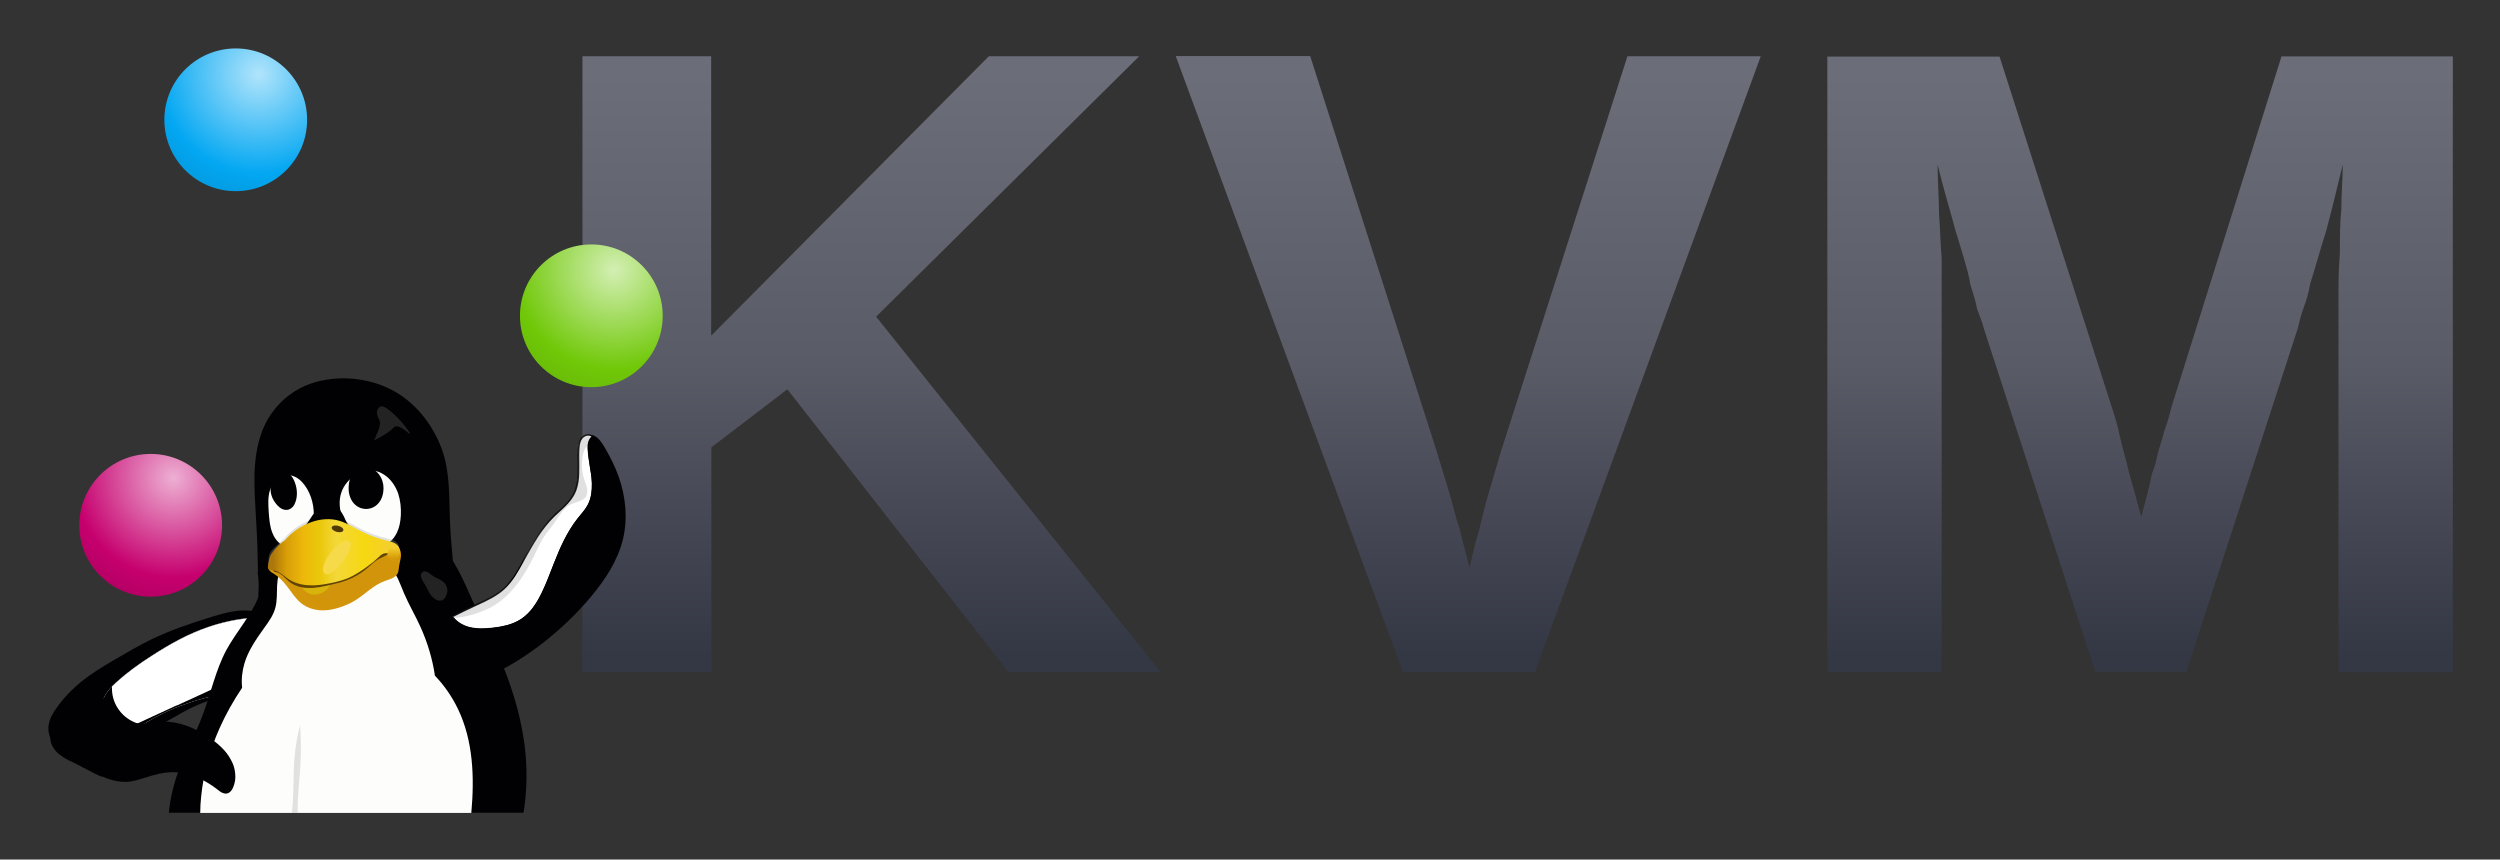 <svg xmlns="http://www.w3.org/2000/svg" role="img" xmlns:xlink="http://www.w3.org/1999/xlink" viewBox="-270.80 -270.80 14081.60 4841.60"><rect x="-270.80" y="-270.80" width="14081.60" height="4841.60" fill="#333333" stroke="none"/><style>svg {shape-rendering:geometricPrecision;text-rendering:geometricPrecision;image-rendering:optimizeQuality;fill-rule:evenodd;clip-rule:evenodd}</style><defs><radialGradient id="id21" cx="1012.13" cy="3581.95" r="218.88" fx="1012.13" fy="3581.95" gradientUnits="userSpaceOnUse"><stop offset="0"/><stop offset="1"/></radialGradient><radialGradient id="id22" cx="1481.65" cy="3672.78" r="142.16" fx="1481.65" fy="3672.78" gradientUnits="userSpaceOnUse" xlink:href="#id21"/><radialGradient id="id23" cx="1930.77" cy="3733.98" r="329.69" fx="1930.77" fy="3733.98" gradientUnits="userSpaceOnUse" xlink:href="#id21"/><radialGradient id="id24" cx="1367.29" cy="2594.06" r="950.9" fx="1367.29" fy="2594.06" gradientUnits="userSpaceOnUse"><stop offset="0" stop-color="#fdfdfb"/><stop offset=".761" stop-color="#fdfdfb"/><stop offset="1" stop-color="#d4d4d4"/></radialGradient><radialGradient id="id25" cx="1816.2" cy="2590.61" r="1007.84" fx="1816.2" fy="2590.61" gradientUnits="userSpaceOnUse" xlink:href="#id24"/><radialGradient id="id26" cx="1681.74" cy="2918.54" r="1725.58" fx="1681.74" fy="2918.54" gradientUnits="userSpaceOnUse"><stop offset="0" stop-color="#d1930a"/><stop offset=".761" stop-color="#d89c08"/><stop offset=".871" stop-color="#b57e07"/><stop offset="1" stop-color="#936005"/></radialGradient><radialGradient id="id27" cx="1185.72" cy="146.84" r="1852.09" fx="1185.72" fy="146.84" gradientUnits="userSpaceOnUse"><stop offset="0" stop-color="#b1e4fb"/><stop offset=".302" stop-color="#03a7f2"/><stop offset="1" stop-color="#013f5b"/></radialGradient><radialGradient id="id28" cx="3188.79" cy="1250.25" r="1852.09" fx="3188.79" fy="1250.25" gradientUnits="userSpaceOnUse"><stop offset="0" stop-color="#d3efb3"/><stop offset=".302" stop-color="#70c808"/><stop offset="1" stop-color="#366003"/></radialGradient><radialGradient id="id29" cx="706.21" cy="2422.19" r="1852.09" fx="706.21" fy="2422.19" gradientUnits="userSpaceOnUse"><stop offset="0" stop-color="#edafd3"/><stop offset=".302" stop-color="#c6006e"/><stop offset="1" stop-color="#2a0018"/></radialGradient><radialGradient id="id30" cx="1543.6" cy="2666.38" r="801.3" fx="1543.6" fy="2666.38" gradientUnits="userSpaceOnUse"><stop offset="0" stop-color="#010103"/><stop offset=".741" stop-color="#010103"/><stop offset="1" stop-color="#5b5b5b"/></radialGradient><linearGradient id="id14" x1="1300.55" x2="1379.75" y1="2378.38" y2="2517.98" gradientUnits="userSpaceOnUse"><stop offset="0" stop-color="#757574"/><stop offset=".259" stop-color="#757574"/><stop offset=".502" stop-color="#757574"/><stop offset="1" stop-color="#757574"/></linearGradient><linearGradient id="id15" x1="1830.68" x2="2021.28" y1="2299.32" y2="2479.18" gradientUnits="userSpaceOnUse"><stop offset="0" stop-color="#646464"/><stop offset=".302" stop-color="#646464"/><stop offset=".471" stop-color="#646464"/><stop offset=".722" stop-color="#646464"/><stop offset="1" stop-color="#646464"/></linearGradient><linearGradient id="id16" x1="1781" x2="1868.76" y1="2385.24" y2="2488.72" gradientUnits="userSpaceOnUse"><stop offset="0" stop-color="#939393"/><stop offset=".502" stop-color="#939393"/><stop offset="1" stop-color="#939393"/></linearGradient><linearGradient id="id17" x1="1329.16" x2="1495.56" y1="2322.37" y2="2482.57" gradientUnits="userSpaceOnUse" xlink:href="#id15"/><linearGradient id="id18" x1="8278.47" x2="8278.47" y1="3411.05" y2="149.59" gradientUnits="userSpaceOnUse"><stop offset="0" stop-color="#343844"/><stop offset=".502" stop-color="#595b67"/><stop offset="1" stop-color="#6b6e79"/></linearGradient><linearGradient id="id19" x1="1267.85" x2="1948.14" y1="2837.55" y2="2837.55" gradientUnits="userSpaceOnUse"><stop offset="0" stop-color="#ac770a"/><stop offset=".11" stop-color="#d89e08"/><stop offset=".251" stop-color="#edb80a"/><stop offset=".388" stop-color="#ebc80c"/><stop offset=".522" stop-color="#f4d838"/><stop offset=".761" stop-color="#f6d811"/><stop offset="1" stop-color="#f4cd31"/></linearGradient><linearGradient id="id20" x1="1947.06" x2="1948.07" y1="2814.02" y2="2873.78" gradientUnits="userSpaceOnUse"><stop offset="0" stop-color="#f4cd2d"/><stop offset="1" stop-color="#d69a08"/></linearGradient><mask id="id0"><linearGradient id="id1" x1="1781" x2="1868.76" y1="2385.24" y2="2488.72" gradientUnits="userSpaceOnUse"><stop offset="0" stop-color="#fff" stop-opacity=".392"/><stop offset=".502" stop-color="#fff"/><stop offset="1" stop-color="#fff" stop-opacity=".392"/></linearGradient><path fill="url(#id1)" d="M1766 2376h119v122h-119z"/></mask><mask id="id2"><linearGradient id="id3" x1="1830.68" x2="2021.28" y1="2299.32" y2="2479.18" gradientUnits="userSpaceOnUse"><stop offset="0" stop-color="#fff" stop-opacity="0"/><stop offset=".302" stop-color="#fff" stop-opacity=".58"/><stop offset=".471" stop-color="#fff"/><stop offset=".722" stop-color="#fff" stop-opacity=".255"/><stop offset="1" stop-color="#fff" stop-opacity="0"/></linearGradient><path fill="url(#id3)" d="M1821 2289h211v200h-211z"/></mask><mask id="id4"><linearGradient id="id5" x1="1329.16" x2="1495.56" y1="2322.37" y2="2482.57" gradientUnits="userSpaceOnUse"><stop offset="0" stop-color="#fff" stop-opacity="0"/><stop offset=".302" stop-color="#fff" stop-opacity=".58"/><stop offset=".471" stop-color="#fff"/><stop offset=".722" stop-color="#fff" stop-opacity=".255"/><stop offset="1" stop-color="#fff" stop-opacity="0"/></linearGradient><path fill="url(#id5)" d="M1312 2313h201v179h-201z"/></mask><mask id="id6"><linearGradient id="id7" x1="1300.55" x2="1379.75" y1="2378.38" y2="2517.98" gradientUnits="userSpaceOnUse"><stop offset="0" stop-color="#fff" stop-opacity="0"/><stop offset=".259" stop-color="#fff"/><stop offset=".502" stop-color="#fff"/><stop offset="1" stop-color="#fff" stop-opacity="0"/></linearGradient><path fill="url(#id7)" d="M1291 2368h99v160h-99z"/></mask><mask id="id8"><radialGradient id="id9" cx="-25610.7" cy="9971.1" r="1246.47" fx="-25610.7" fy="9971.1" gradientUnits="userSpaceOnUse"><stop offset="0" stop-color="#fff" stop-opacity=".247"/><stop offset="1" stop-color="#fff" stop-opacity=".059"/></radialGradient><path fill="url(#id9)" d="M954 3363h458v430H954z"/></mask><mask id="id10"><radialGradient id="id11" cx="-20729.4" cy="10623.8" r="1546.01" fx="-20729.4" fy="10623.8" gradientUnits="userSpaceOnUse"><stop offset="0" stop-color="#fff" stop-opacity=".42"/><stop offset="1" stop-color="#fff" stop-opacity=".102"/></radialGradient><path fill="url(#id11)" d="M1611 3331h679v477h-679z"/></mask><mask id="id12"><radialGradient id="id13" cx="-23050.8" cy="10405.5" r="612.42" fx="-23050.8" fy="10405.5" gradientUnits="userSpaceOnUse"><stop offset="0" stop-color="#fff" stop-opacity=".2"/><stop offset="1" stop-color="#fff" stop-opacity=".047"/></radialGradient><path fill="url(#id13)" d="M1349 3384h286v304h-286z"/></mask><style>.fil11{fill-rule:nonzero}.fil4{fill:#010103}.fil4,.fil5{fill-rule:nonzero}.fil11{fill:#232323}.fil5{fill:#fff}</style></defs><g id="Layer_x0020_1_0"><g id="_617463056"><path fill="url(#id18)" fill-rule="nonzero" d="M3010 46v3469h726V2249l428-327 1246 1593h857L4664 1513 6146 46h-847L3735 1620V46h-726zm3342 0l1280 3469h743L9647 46h-751l-713 2228c-23 77-46 156-69 234-23 77-38 147-54 209-23 74-38 145-54 211-15-69-38-141-54-216-23-64-38-135-61-212s-46-152-69-227L7109 45h-759zm3670 0v3469h644V1185c-8-87-8-170-15-249 0-92-8-185-8-280 31 129 69 253 100 369 15 49 31 100 46 152 15 53 31 103 38 153 15 49 31 95 38 138 15 42 31 79 38 110l628 1935h513l628-1935c8-31 15-68 31-110 15-43 31-89 38-138 15-50 31-100 46-153 15-52 31-103 46-152 31-116 61-240 92-369 0 82-8 166-8 254-8 74-8 155-8 244-8 89-8 175-8 259v2103h644V47h-965l-613 1953c-8 25-15 52-23 84-8 31-23 64-31 98s-23 70-31 107c-8 36-15 71-31 106-15 79-38 161-61 246-23-87-46-171-69-251-15-69-38-140-54-214-15-74-38-136-54-188L10992 48h-973z"/><path fill="url(#id28)" fill-rule="nonzero" d="M3462 1508c0 222-180 402-402 402s-402-180-402-402 180-402 402-402 402 180 402 402z"/><path fill="url(#id27)" fill-rule="nonzero" d="M1459 404c0 222-180 402-402 402S655 626 655 404 835 2 1057 2s402 180 402 402z"/><path fill="url(#id29)" fill-rule="nonzero" d="M980 2688c0 222-180 402-402 402s-402-180-402-402 180-402 402-402 402 180 402 402z"/><path d="M803 3718c-63 31-122 71-186 100s-137 46-205 29c-30-7-58-21-89-24-15-1-31 1-45 8s-25 19-30 34c-3 11-2 23-2 35 0 33-9 67-31 91-12 13-27 23-44 26-19 3-39-3-56-13s-31-24-44-39c-16-17-32-35-45-55s-22-42-24-66c-2-23 3-46 11-67 9-21 21-41 34-59 40-57 88-107 142-151 55-44 116-81 177-117 70-41 140-82 213-118 111-54 228-93 345-129 78-24 160-46 240-30 33 7 65 20 92 39 64 44 104 119 105 196 0 24-3 49-12 71-9 23-24 43-44 57-18 12-39 19-60 23s-43 7-64 11c-55 12-105 37-157 58-73 31-149 55-220 90z" class="fil4"/><path d="M752 3702c-108 41-210 97-302 167-46 1-92-21-120-57s-37-87-24-131 46-79 79-110c62-56 130-105 201-150 99-64 203-122 314-160 84-29 173-48 262-54-37 79-76 157-116 235-36 70-73 138-112 207-62 13-123 31-182 54z" class="fil5"/><path d="M752 3702c-108 41-210 97-302 167-46 1-92-21-120-57s-37-87-24-131 46-79 79-110c62-56 130-105 201-150 99-64 203-122 314-160 84-29 173-48 262-54-37 79-76 157-116 235-36 70-73 138-112 207-62 13-123 31-182 54z" class="fil4"/><path d="M725 3702c-74 34-147 68-221 102-40-13-76-38-101-71-26-33-41-74-43-116v-21c8-8 17-16 25-24 62-56 130-105 201-150 99-64 203-122 314-160 75-26 153-43 232-51-31 65-64 130-97 194-36 70-73 138-112 207-66 31-132 61-198 91z" class="fil5"/><path d="M1613 2587c-21 0-42 1-63 3-84 10-168 44-223 108-46 53-70 121-87 189s-28 138-54 203c-44 109-126 198-182 301-61 114-87 244-133 365-41 111-100 215-140 326-26 73-43 148-51 225h1998c21-128 22-260 5-389-25-182-82-359-159-527-40-87-84-172-124-258-32-71-62-144-101-212-38-67-87-132-151-177-47-34-100-56-154-75-64-22-128-41-194-56-62-14-125-25-188-25z" class="fil4"/><path d="M1182 2950c-1-95-4-191-10-286-5-92-12-183-9-275 4-93 19-188 60-271 41-84 109-155 191-199 77-42 166-59 254-59 119 1 239 37 335 107 60 44 111 100 151 163 34 54 61 112 78 174 34 126 26 259 33 390 6 124 26 247 19 371-1 27-4 54-16 78-12 23-31 42-54 55s-48 20-74 24c-52 8-105 3-157 8-76 7-148 35-223 47-90 14-181 4-272 0-36-1-73-2-109-6-36-5-72-13-104-30-20-11-38-24-53-41s-26-37-32-58c-9-32-5-67-4-100 1-31-1-62-6-92z" class="fil4"/><path fill="#fdfdfb" fill-rule="nonzero" d="M1466 2858h-18c-23 2-47 6-68 15s-41 22-56 41c-13 16-21 35-26 55s-7 41-8 61c-2 41 1 83-10 123-11 42-38 79-64 115-44 62-89 126-110 198-13 44-18 91-13 137-49 73-92 149-128 230-54 122-90 252-103 385-3 30-5 61-5 90h1527c18-200 11-407-76-587-33-68-77-132-129-186-14-95-42-188-82-276-29-64-64-123-92-188-11-26-21-53-33-79s-28-51-48-70c-21-20-47-34-75-44-28-9-57-13-86-15-58-3-117 5-175 2-41-2-81-8-122-8z"/><path fill="url(#id24)" fill-rule="nonzero" d="M1344 2405c-22 1-43 11-59 26s-27 34-34 55c-14 41-11 86-8 130 3 39 6 80 21 116 7 18 18 36 32 50s31 25 50 30c18 5 37 4 55-2s34-16 47-29c19-19 32-44 40-70 7-26 10-53 9-80 0-34-5-68-16-100s-28-63-51-87c-11-12-24-22-39-29s-31-11-48-10z"/><path fill="url(#id25)" fill-rule="nonzero" d="M1730 2405c-34 23-63 56-77 95-18 49-11 104 6 153 17 50 47 99 90 129 22 15 47 26 74 29s54-1 78-13c29-15 51-41 65-71s19-62 21-95c2-41-2-83-15-123-15-43-42-82-79-106-19-12-40-21-63-24-22-3-45-1-66 7-12 5-23 11-34 18z"/><path fill="#a1a1a1" fill-opacity=".302" fill-rule="nonzero" d="M1336 2758c-22 18-43 37-63 57-11 11-22 23-27 38-4 13-4 28-6 41-1 5-2 9-2 14 0 2 0 5 1 7l3 6c3 3 7 4 11 5s8 1 12 1c18 2 34 11 49 21s28 22 44 32c33 21 73 31 113 32 40 2 79-5 118-12 31-6 62-14 91-25 45-18 85-45 124-74 18-13 35-27 51-42 5-5 11-11 16-15 6-5 12-9 19-11 11-3 23-2 34-1 8 1 17 3 25 3 4 0 9-1 13-2 4-2 8-4 10-7 4-4 5-10 5-16s-2-11-5-16c-6-10-16-16-26-21-14-6-29-9-44-13-46-11-91-27-133-48-21-10-41-22-62-33s-43-22-66-29c-52-16-108-11-159 7-57 20-108 55-147 100z"/><path fill="url(#id30)" fill-rule="nonzero" d="M1446 2693c22-24 36-54 57-79 10-13 22-24 37-32 14-8 31-13 47-11 18 2 35 11 48 23s23 28 31 44 13 32 24 46c12 15 28 24 42 36 7 6 14 12 20 19s10 16 12 25 1 19-2 28-9 17-15 23c-14 13-32 20-51 23-37 5-75-6-113-5s-75 15-113 13c-19-1-38-5-54-16-8-5-15-12-20-21-5-8-8-18-8-27s2-18 5-26c4-8 9-16 14-23 12-14 26-26 38-39z"/><path d="M1871 2019c-31 22-18 50-4 78s-30 108-30 111 85-41 108-69c28-34 97 46 93 34 0-22-136-176-167-153z" class="fil11"/><path d="M1778 2359c-13 1-25 5-36 12s-20 16-27 27c-15 21-21 47-22 73-1 19 1 39 8 57 6 18 17 35 32 47 15 13 35 20 54 21 20 1 40-5 56-16 13-9 23-21 31-35 7-14 12-29 14-45 4-28 0-56-13-81s-34-45-60-55c-11-4-23-6-35-5z" class="fil4"/><path fill="url(#id16)" fill-rule="nonzero" d="M1857 2470c14-14-10-52-29-67-14-11-54-23-52-11s20 28 32 40c15 15 43 45 49 38z" mask="url(#id0)"/><path fill="url(#id15)" fill-rule="nonzero" d="M1849 2304c-6 7-11 15-15 24 26 6 51 17 74 31 43 29 76 71 100 118 5-6 10-12 15-20-23-49-57-93-102-123-22-14-46-25-71-31z" mask="url(#id2)"/><path fill="url(#id17)" fill-rule="nonzero" d="M1341 2328h-15c17 2 35 6 50 13 21 10 40 23 57 39 31 29 54 64 69 102-4-29-13-56-25-82-6-7-12-14-19-20-17-16-35-29-57-39-19-8-39-14-60-14z" mask="url(#id4)"/><path d="M1256 2444c-5 28-5 56 5 83 6 17 17 33 29 47 8 9 18 17 28 22 11 5 23 7 35 4 11-3 20-10 27-18 7-9 12-19 15-30 10-31 8-66-2-97-7-23-19-45-37-60-9-7-19-13-30-16s-23-2-34 3c-12 5-21 15-26 26-6 11-9 24-11 36z" class="fil4"/><path fill="url(#id14)" fill-rule="nonzero" d="M1315 2424c3 8 13 11 18 17s11 12 14 20c6 14-6 36 6 46 4 3 11 3 15 0 14-13 11-39 5-57-5-16-17-32-33-40-7-4-18-7-24-1-4 3-3 11-2 15z" mask="url(#id6)"/><path fill="url(#id26)" fill-rule="nonzero" d="M1240 2928c1 4 2 7 4 10 3 5 8 10 13 14s11 7 16 10c29 18 52 43 73 70 28 36 52 76 89 102 26 18 58 29 89 32 37 4 75-2 111-13 33-10 66-24 95-42 56-35 103-86 166-109 14-5 28-9 41-15s25-15 32-28c6-13 6-27 8-41 2-15 7-29 9-44 3-15 3-30-3-44-5-11-15-20-26-26s-23-8-36-9c-25-1-49 5-73 7-32 3-65-1-98 0-41 1-81 10-121 12-46 2-92-5-139-7-20-1-40-1-60 3-20 3-39 10-56 21-16 11-29 26-44 39-7 6-15 12-24 17-9 4-18 7-28 7-5 0-10-1-15 1-3 1-6 3-8 5s-4 5-6 7c-4 6-8 12-11 19z"/><path fill="#d8b30c" fill-rule="nonzero" d="M1421 2978c-5 20-2 41 8 58 10 18 26 31 45 38 24 8 52 4 74-8 13-7 25-17 33-29 4-6 6-13 7-21 1-7 0-15-2-22-3-8-8-14-14-20-6-5-14-9-21-12-15-5-32-5-48-4-25 1-49 4-73 9l-9 10z"/><path fill="#604405" fill-rule="nonzero" d="M1342 2826c-16 10-32 20-48 31-8 6-16 12-21 21-3 6-4 13-4 20s0 14-1 21c-1 5-2 9-2 14 0 2 0 5 1 7s2 5 3 6c2 2 5 4 8 5s6 1 9 2c14 3 27 12 38 22s21 21 32 30c31 25 72 36 112 36 40 1 80-8 119-17 31-7 61-14 91-25 45-17 88-42 124-74 17-14 32-30 51-42 16-10 35-17 52-27 2-1 3-2 4-3s3-2 3-4c1-3 1-6 0-9s-3-5-4-8c-2-3-4-5-7-7-17-15-41-20-64-22s-46-1-69-4c-21-4-42-12-62-18-22-7-44-12-66-16-53-9-107-7-159 4-50 10-98 29-141 55z"/><path fill="url(#id19)" fill-rule="nonzero" d="M1336 2771c-24 16-45 35-63 57-10 13-20 26-25 42-4 12-5 25-8 38-1 5-2 9-2 14 0 2 0 5 1 7s2 4 4 6c3 3 7 4 11 5s8 1 12 1c18 2 34 11 49 21s28 22 44 32c34 21 74 31 113 32 40 2 79-4 118-12 31-6 62-14 91-25 45-18 85-45 124-74 18-13 35-27 51-42 5-5 11-11 16-15 6-5 12-9 19-11 11-3 23-2 34-1 8 1 17 3 25 3 4 0 9-1 13-3s8-4 10-7c4-4 5-10 5-16s-2-11-5-16c-6-10-16-16-26-21-14-6-29-9-44-13-46-11-91-27-133-48-21-10-41-22-62-33s-43-22-66-29c-52-16-108-11-159 7-57 20-108 55-147 100z"/><path fill="#f6da49" fill-rule="nonzero" d="M1699 2782c-3-4-7-6-11-7s-9-1-13-1c-9 2-17 6-24 11-21 14-39 32-56 52-21 26-39 56-45 89-1 6-2 11-1 17s3 11 7 15 8 6 13 6c5 1 10 0 15-2 9-3 17-10 25-16 41-37 78-81 93-133 1-5 3-11 3-16 0-6-1-11-5-15z"/><path fill="url(#id20)" fill-rule="nonzero" d="M1983 2844c-3 24-21 43-40 43s-33-19-30-43 21-43 40-43 33 19 30 43z"/><path fill="url(#id21)" fill-rule="nonzero" d="M1119 3498c12 19-8 83 283 42 0 0-51 6-101 17-78 26-146 55-199 94-52 38-90 88-138 131 0 0 77-141 97-184 19-43-3-41 12-103 15-63 53-123 53-123s-30 88-6 125z" mask="url(#id8)"/><path fill="url(#id23)" fill-rule="nonzero" d="M2052 3482c-59 41-94 36-166 44s-266 5-266 5 28-1 90 11 189 23 261 50 98 35 141 63c62 39 107 100 167 143 0 0 3-57-21-99-24-43-88-110-107-172-19-63-28-186-28-186s-13 99-72 141z" mask="url(#id10)"/><path fill="url(#id22)" fill-rule="nonzero" d="M1496 3394c-2 18-5 36-9 53-2 9-4 17-7 26-3 8-8 16-15 22-6 5-13 9-20 12-28 13-57 21-87 25l36 3c8 1 15 2 22 4s15 5 21 9c7 5 12 12 16 19 8 15 10 31 12 48 2 21 2 42 0 64 1-14 4-28 9-42 8-24 21-47 38-66 7-7 14-14 23-20 25-18 58-26 89-22-31 1-63-8-88-27-13-10-24-22-32-36-12-22-15-48-9-72z" mask="url(#id12)"/><path fill-opacity=".11" fill-rule="nonzero" d="M1420 3811c-15 57-25 116-31 175-8 84-5 167-10 251-2 23-3 47-5 70h32c-2-89 10-178 15-266 5-77 4-154-2-231z"/><path d="M2109 2951c-27 24 12 60 31 103 11 27 43 64 74 58 23-5 37-38 35-61-4-45-42-56-70-71-22-12-51-45-70-28z" class="fil11"/><path d="M2687 2876c44-83 95-164 161-231 42-42 91-80 119-133 26-49 30-106 25-161-3-32-8-64-5-96 2-16 5-33 14-47 8-14 22-26 38-29 10-2 20-1 30 2s18 9 26 15c15 13 26 31 37 48 32 54 61 111 82 170 40 113 52 237 24 353-29 120-100 227-179 322-89 106-190 201-301 284-53 39-108 76-165 108-21 12-42 23-64 32-22 8-46 13-70 12-23-1-46-8-66-19s-38-26-53-44c-30-35-50-78-65-122-8-23-15-47-16-71s5-50 19-69c13-17 33-29 54-37s42-12 63-17c60-15 118-40 163-80 58-51 93-123 130-192z" class="fil4"/><path d="M2679 2883c47-87 97-174 168-244 41-40 89-76 114-127 23-45 26-97 25-147 0-36-2-73 0-109 1-16 3-33 11-47 4-7 9-14 15-19s14-9 22-10c10-2 22 1 30 7-8 7-15 17-19 27-5 13-5 27-5 41 2 66 21 130 23 196 2 41-4 83-22 120-15 29-38 53-58 79-60 75-99 165-134 254-21 54-41 108-66 160-28 59-63 116-118 152-49 32-108 44-166 51-29 3-59 5-89 2-29-3-59-10-84-25-19-11-37-26-50-44 40-21 80-40 121-59 59-27 121-53 169-97 49-45 81-105 112-163z" class="fil5"/><path d="M2676 2881c24-44 48-87 75-129s58-81 93-116c10-10 20-20 31-29 32-29 64-59 83-97 11-22 17-46 21-70 4-25 4-50 4-75v-28c-1-27-1-54 1-81 1-8 2-17 3-25 2-8 4-16 8-24 2-4 4-8 7-11s5-6 9-9c3-3 7-5 11-7s8-3 12-4c6-1 12-1 17 1 6 1 11 4 16 7l4 3-4 3c-4 3-8 7-10 12-3 4-5 9-7 14-2 6-3 13-4 19-1 7-1 14 0 21 1 33 6 66 12 99 5 32 10 64 12 97 1 21 0 42-4 62-3 21-10 41-19 59-12 23-28 42-44 62l-15 18c-30 37-54 78-76 121s-40 88-58 132c-5 12-8 22-12 31-17 44-34 87-54 129-14 29-30 59-49 85-19 27-42 50-70 69-25 16-52 28-81 36-28 8-58 13-87 16-15 2-30 3-44 3-15 1-30 0-45-1-16-1-31-4-46-9-14-4-27-10-40-17-10-6-19-12-28-20s-16-16-23-25l-3-4 4-2c20-11 40-21 60-30 20-10 40-19 61-29l17-8c54-24 108-49 151-88 47-43 78-100 108-156 1-1 3-6 4-7zm82-124c-27 41-51 85-75 128l-3 6c-31 57-62 114-110 158-44 40-99 65-153 90l-17 8c-20 9-40 19-61 29-19 9-38 19-56 28 6 7 12 14 19 20 8 7 17 14 27 19 12 7 25 12 38 16 15 4 30 7 45 8s29 2 44 1 29-2 44-3c29-3 58-8 86-15 28-8 55-19 79-35 27-18 49-41 68-67s35-55 49-84c20-42 37-85 54-129 4-11 9-22 12-31 18-45 36-90 58-133s47-85 77-123l15-18c16-19 32-38 43-60 9-18 15-37 18-57s4-41 4-61c-1-32-6-64-12-96-5-33-11-67-12-100v-21c1-7 2-14 5-21 2-6 5-11 8-16 2-3 5-7 8-10-3-2-6-3-9-4-5-1-10-1-14-1-4 1-7 2-10 3-3 2-7 4-10 6s-5 5-8 8c-2 3-4 6-6 10-3 7-6 14-7 22-2 8-2 16-3 24-2 27-1 54-1 81v28c0 25 0 51-4 76s-10 50-22 72c-20 39-52 69-85 99-10 10-21 19-31 29-35 35-65 74-92 115z" class="fil4"/><path fill="#838383" fill-opacity=".251" fill-rule="nonzero" d="M3041 2242c-9 6-16 12-20 21-16 38-18 103-7 146 11 47 35 73 17 115-13 30-78 36-103 56-46 37-62 81-100 126-27 32-49 68-67 105-52 113-136 282-291 351-49 22-125 47-187 47-2-2-4-5-6-7 40-20 80-40 121-59 59-28 119-55 169-97 51-43 91-100 112-163 38-92 96-176 168-244 41-40 89-76 114-127 22-45 26-97 25-147 0-36-2-73 0-109 1-16 3-33 11-47 4-7 9-14 15-19s14-9 22-10c10-2 22 1 30 7-8 7-15 17-19 27-3 9-4 19-5 28z"/><path d="M300 4101c45 20 93 34 142 32 48-2 93-21 139-34 53-16 110-25 165-18 42 5 83 20 120 39 31 16 61 35 89 57 8 6 16 13 25 17s20 7 30 4c8-2 14-7 20-13 5-6 9-13 12-20 11-25 15-52 12-78-2-27-10-53-23-76-28-55-77-97-129-131-75-50-162-88-253-86-36 1-71 8-107 10s-73 0-104-17c-35-19-59-52-84-83-13-15-26-30-42-42s-34-21-54-24c-17-3-35 0-51 6s-31 15-45 26c-27 21-48 49-71 75-19 22-39 42-54 67-15 24-26 52-24 81 1 18 8 35 18 50s22 28 37 39c28 22 61 36 94 52 46 23 91 49 138 70z" class="fil4"/><path fill="#503905" d="M1635 2691c18 5 31 16 28 26-2 9-19 13-37 8s-31-16-28-26c3-9 19-13 37-8z"/></g></g></svg>
